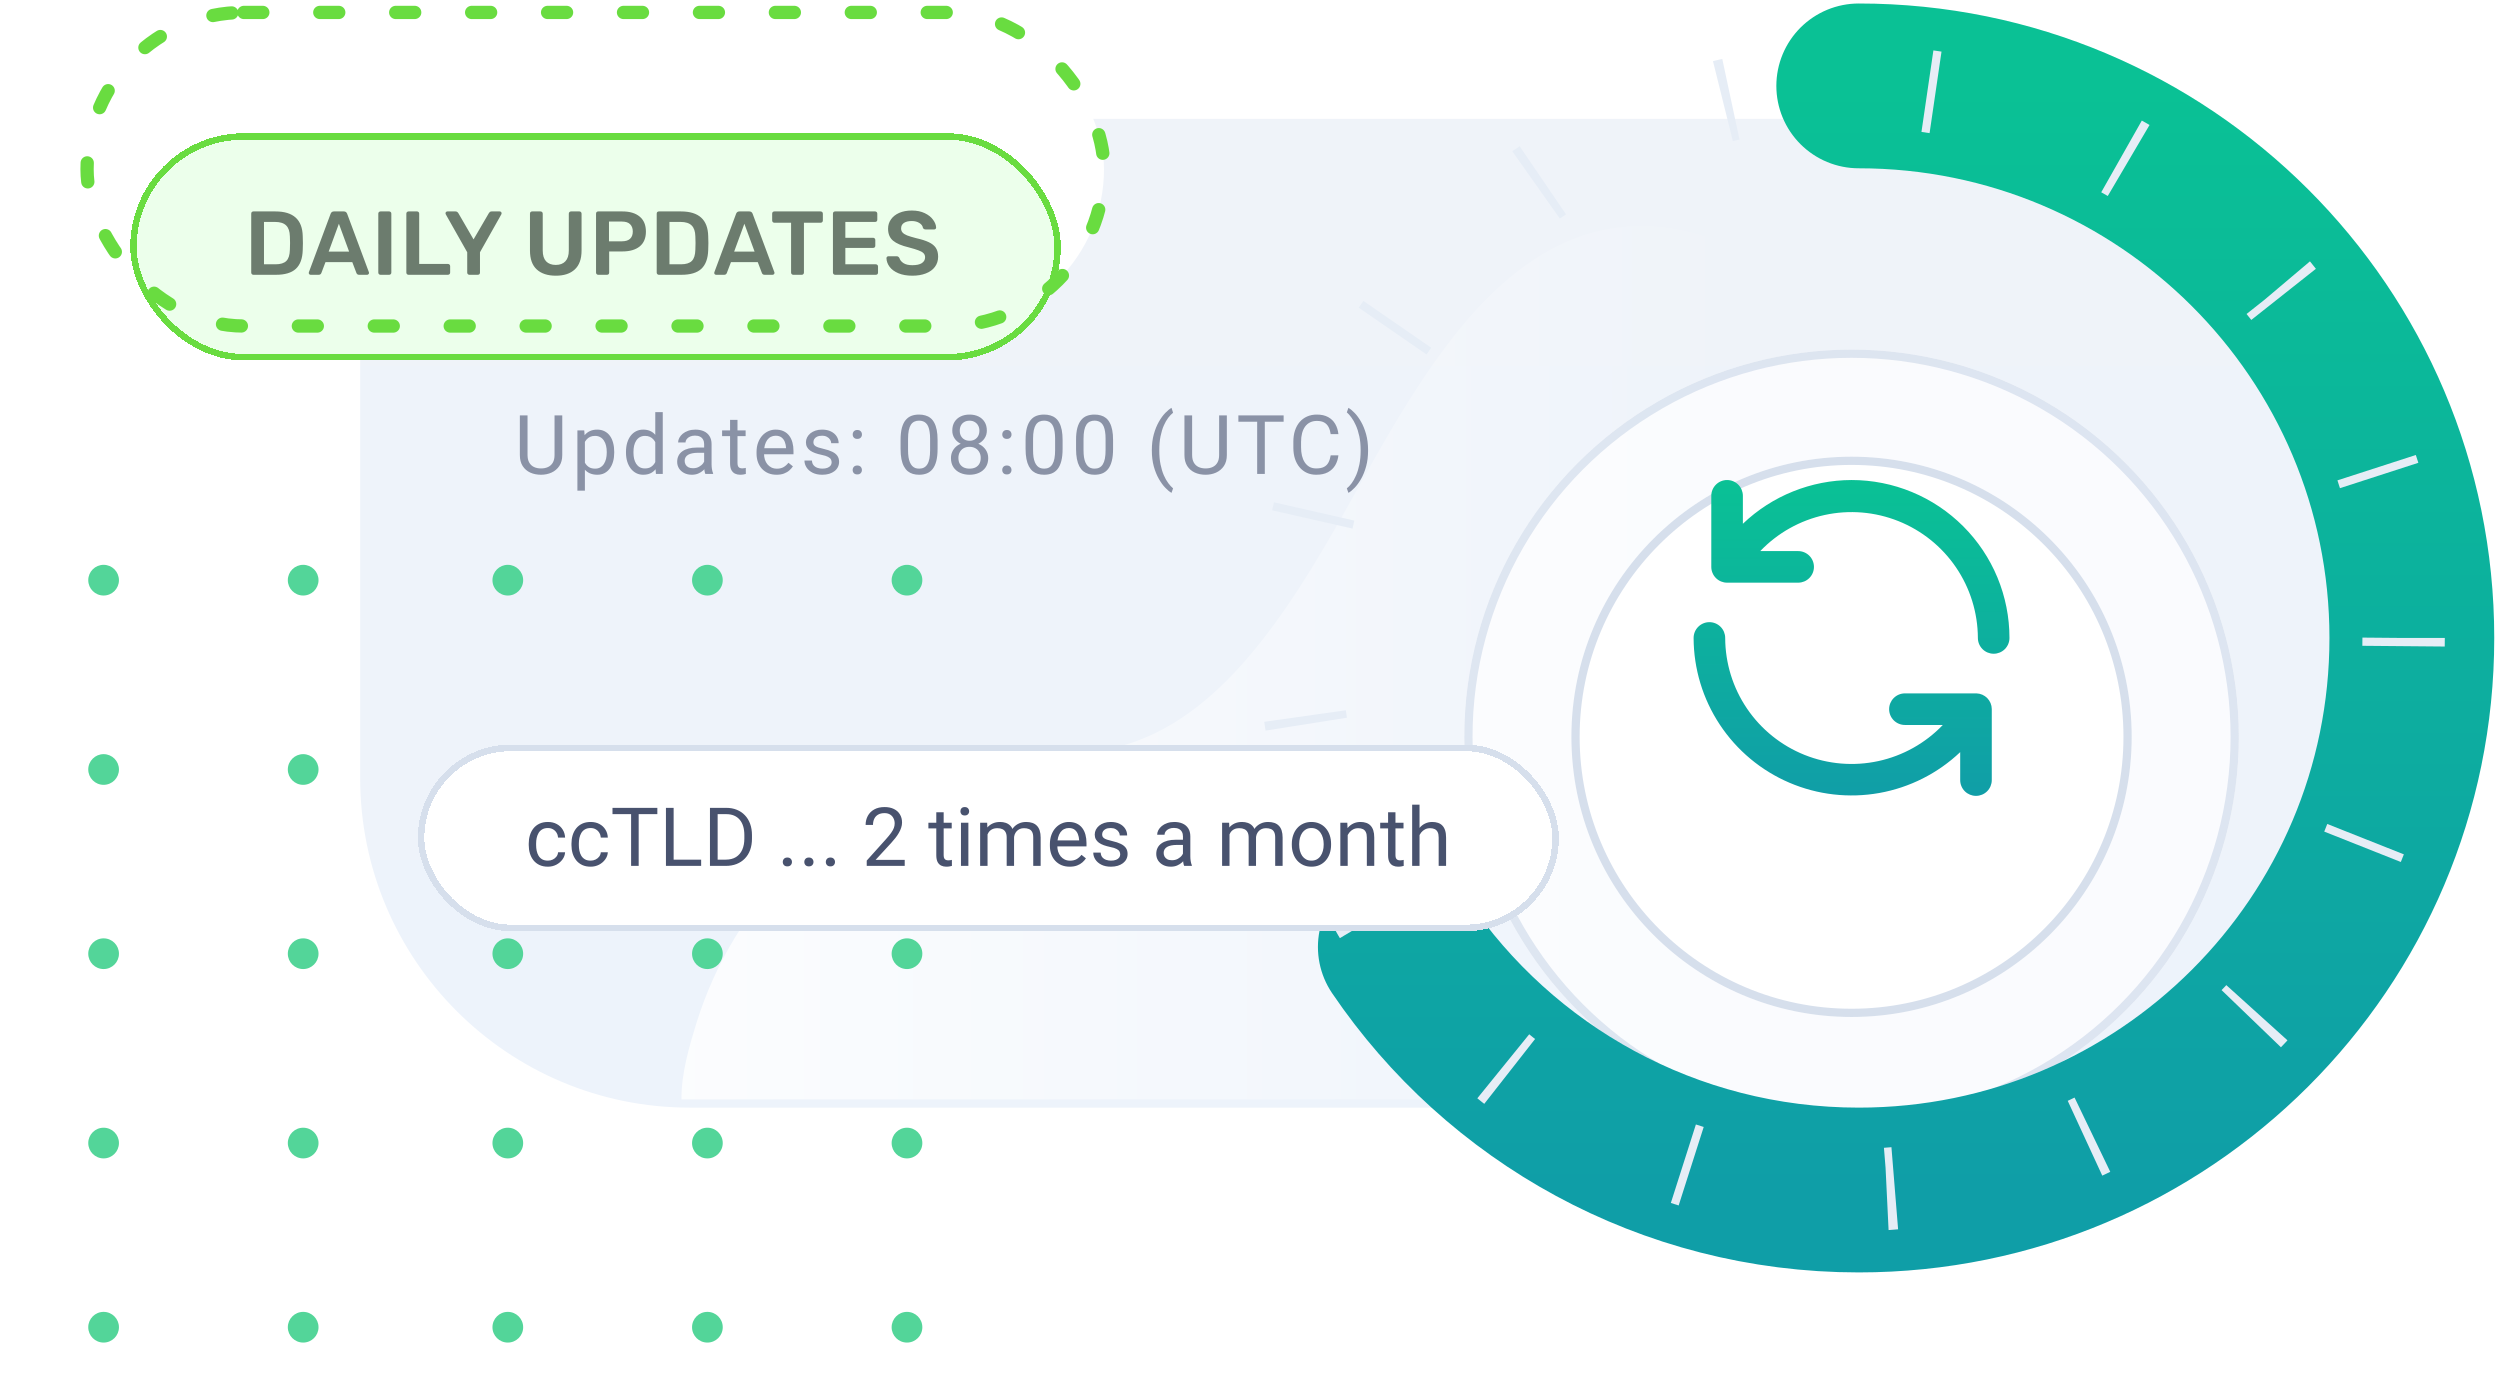 <svg width="402" height="221" viewBox="0 0 402 221" fill="none" xmlns="http://www.w3.org/2000/svg">
<path d="M57.914 50.912C57.914 33.35 72.151 19.113 89.713 19.113H299.056C342.961 19.113 378.553 54.705 378.553 98.611C378.553 142.516 342.961 178.108 299.056 178.108H110.912C81.642 178.108 57.914 154.38 57.914 125.11V50.912Z" fill="url(#paint0_linear_6102_25186)"/>
<path opacity="0.8" d="M109.589 176.781L280.505 176.781L280.505 40.605C271.401 35.835 261.2 34.794 251.928 38.854C237.024 45.385 227.008 62.941 217.835 79.416C208.662 95.891 198.285 113.241 183.191 118.997C177.405 121.212 171.308 121.512 165.31 122.32C151.65 124.193 137.869 129.035 126.919 139.704C120.379 146.08 115.031 154.705 111.981 164.533C110.837 168.228 109.516 172.715 109.589 176.781Z" fill="url(#paint1_linear_6102_25186)"/>
<path fill-rule="evenodd" clip-rule="evenodd" d="M19.128 93.293C19.128 91.929 18.022 90.824 16.661 90.824C15.298 90.824 14.191 91.929 14.191 93.293C14.191 94.656 15.298 95.761 16.661 95.761C18.022 95.761 19.128 94.656 19.128 93.293Z" fill="#53D599"/>
<path fill-rule="evenodd" clip-rule="evenodd" d="M51.218 93.293C51.218 91.929 50.112 90.824 48.751 90.824C47.388 90.824 46.281 91.929 46.281 93.293C46.281 94.656 47.388 95.761 48.751 95.761C50.112 95.761 51.218 94.656 51.218 93.293Z" fill="#53D599"/>
<path fill-rule="evenodd" clip-rule="evenodd" d="M84.124 93.293C84.124 91.929 83.019 90.824 81.658 90.824C80.292 90.824 79.188 91.929 79.188 93.293C79.188 94.656 80.292 95.761 81.658 95.761C83.019 95.761 84.124 94.656 84.124 93.293Z" fill="#53D599"/>
<path fill-rule="evenodd" clip-rule="evenodd" d="M116.218 93.293C116.218 91.929 115.113 90.824 113.75 90.824C112.386 90.824 111.281 91.929 111.281 93.293C111.281 94.656 112.386 95.761 113.75 95.761C115.113 95.761 116.218 94.656 116.218 93.293Z" fill="#53D599"/>
<path fill-rule="evenodd" clip-rule="evenodd" d="M148.312 93.293C148.312 91.929 147.207 90.824 145.844 90.824C144.481 90.824 143.375 91.929 143.375 93.293C143.375 94.656 144.481 95.761 145.844 95.761C147.207 95.761 148.312 94.656 148.312 93.293Z" fill="#53D599"/>
<path fill-rule="evenodd" clip-rule="evenodd" d="M19.128 123.734C19.128 122.371 18.022 121.266 16.661 121.266C15.298 121.266 14.191 122.371 14.191 123.734C14.191 125.098 15.298 126.202 16.661 126.202C18.022 126.202 19.128 125.098 19.128 123.734Z" fill="#53D599"/>
<path fill-rule="evenodd" clip-rule="evenodd" d="M51.218 123.734C51.218 122.371 50.112 121.266 48.751 121.266C47.388 121.266 46.281 122.371 46.281 123.734C46.281 125.098 47.388 126.202 48.751 126.202C50.112 126.202 51.218 125.098 51.218 123.734Z" fill="#53D599"/>
<path fill-rule="evenodd" clip-rule="evenodd" d="M84.124 123.734C84.124 122.371 83.019 121.266 81.658 121.266C80.292 121.266 79.188 122.371 79.188 123.734C79.188 125.098 80.292 126.202 81.658 126.202C83.019 126.202 84.124 125.098 84.124 123.734Z" fill="#53D599"/>
<path fill-rule="evenodd" clip-rule="evenodd" d="M116.218 123.734C116.218 122.371 115.113 121.266 113.75 121.266C112.386 121.266 111.281 122.371 111.281 123.734C111.281 125.098 112.386 126.202 113.75 126.202C115.113 126.202 116.218 125.098 116.218 123.734Z" fill="#53D599"/>
<path fill-rule="evenodd" clip-rule="evenodd" d="M148.312 123.734C148.312 122.371 147.207 121.266 145.844 121.266C144.481 121.266 143.375 122.371 143.375 123.734C143.375 125.098 144.481 126.202 145.844 126.202C147.207 126.202 148.312 125.098 148.312 123.734Z" fill="#53D599"/>
<path fill-rule="evenodd" clip-rule="evenodd" d="M19.128 153.355C19.128 151.992 18.022 150.887 16.661 150.887C15.298 150.887 14.191 151.992 14.191 153.355C14.191 154.719 15.298 155.824 16.661 155.824C18.022 155.824 19.128 154.719 19.128 153.355Z" fill="#53D599"/>
<path fill-rule="evenodd" clip-rule="evenodd" d="M51.218 153.355C51.218 151.992 50.112 150.887 48.751 150.887C47.388 150.887 46.281 151.992 46.281 153.355C46.281 154.719 47.388 155.824 48.751 155.824C50.112 155.824 51.218 154.719 51.218 153.355Z" fill="#53D599"/>
<path fill-rule="evenodd" clip-rule="evenodd" d="M84.124 153.355C84.124 151.992 83.019 150.887 81.658 150.887C80.292 150.887 79.188 151.992 79.188 153.355C79.188 154.719 80.292 155.824 81.658 155.824C83.019 155.824 84.124 154.719 84.124 153.355Z" fill="#53D599"/>
<path fill-rule="evenodd" clip-rule="evenodd" d="M116.218 153.355C116.218 151.992 115.113 150.887 113.75 150.887C112.386 150.887 111.281 151.992 111.281 153.355C111.281 154.719 112.386 155.824 113.75 155.824C115.113 155.824 116.218 154.719 116.218 153.355Z" fill="#53D599"/>
<path fill-rule="evenodd" clip-rule="evenodd" d="M148.312 153.355C148.312 151.992 147.207 150.887 145.844 150.887C144.481 150.887 143.375 151.992 143.375 153.355C143.375 154.719 144.481 155.824 145.844 155.824C147.207 155.824 148.312 154.719 148.312 153.355Z" fill="#53D599"/>
<path fill-rule="evenodd" clip-rule="evenodd" d="M19.128 183.805C19.128 182.439 18.022 181.336 16.661 181.336C15.298 181.336 14.191 182.439 14.191 183.805C14.191 185.169 15.298 186.273 16.661 186.273C18.022 186.273 19.128 185.169 19.128 183.805Z" fill="#53D599"/>
<path fill-rule="evenodd" clip-rule="evenodd" d="M51.218 183.805C51.218 182.439 50.112 181.336 48.751 181.336C47.388 181.336 46.281 182.439 46.281 183.805C46.281 185.169 47.388 186.273 48.751 186.273C50.112 186.273 51.218 185.169 51.218 183.805Z" fill="#53D599"/>
<path fill-rule="evenodd" clip-rule="evenodd" d="M84.124 183.805C84.124 182.439 83.019 181.336 81.658 181.336C80.292 181.336 79.188 182.439 79.188 183.805C79.188 185.169 80.292 186.273 81.658 186.273C83.019 186.273 84.124 185.169 84.124 183.805Z" fill="#53D599"/>
<path fill-rule="evenodd" clip-rule="evenodd" d="M116.218 183.805C116.218 182.439 115.113 181.336 113.75 181.336C112.386 181.336 111.281 182.439 111.281 183.805C111.281 185.169 112.386 186.273 113.75 186.273C115.113 186.273 116.218 185.169 116.218 183.805Z" fill="#53D599"/>
<path fill-rule="evenodd" clip-rule="evenodd" d="M148.312 183.805C148.312 182.439 147.207 181.336 145.844 181.336C144.481 181.336 143.375 182.439 143.375 183.805C143.375 185.169 144.481 186.273 145.844 186.273C147.207 186.273 148.312 185.169 148.312 183.805Z" fill="#53D599"/>
<path fill-rule="evenodd" clip-rule="evenodd" d="M19.128 213.418C19.128 212.054 18.022 210.949 16.661 210.949C15.298 210.949 14.191 212.054 14.191 213.418C14.191 214.781 15.298 215.886 16.661 215.886C18.022 215.886 19.128 214.781 19.128 213.418Z" fill="#53D599"/>
<path fill-rule="evenodd" clip-rule="evenodd" d="M51.218 213.418C51.218 212.054 50.112 210.949 48.751 210.949C47.388 210.949 46.281 212.054 46.281 213.418C46.281 214.781 47.388 215.886 48.751 215.886C50.112 215.886 51.218 214.781 51.218 213.418Z" fill="#53D599"/>
<path fill-rule="evenodd" clip-rule="evenodd" d="M84.124 213.418C84.124 212.054 83.019 210.949 81.658 210.949C80.292 210.949 79.188 212.054 79.188 213.418C79.188 214.781 80.292 215.886 81.658 215.886C83.019 215.886 84.124 214.781 84.124 213.418Z" fill="#53D599"/>
<path fill-rule="evenodd" clip-rule="evenodd" d="M116.218 213.418C116.218 212.054 115.113 210.949 113.75 210.949C112.386 210.949 111.281 212.054 111.281 213.418C111.281 214.781 112.386 215.886 113.75 215.886C115.113 215.886 116.218 214.781 116.218 213.418Z" fill="#53D599"/>
<path fill-rule="evenodd" clip-rule="evenodd" d="M148.312 213.418C148.312 212.054 147.207 210.949 145.844 210.949C144.481 210.949 143.375 212.054 143.375 213.418C143.375 214.781 144.481 215.886 145.844 215.886C147.207 215.886 148.312 214.781 148.312 213.418Z" fill="#53D599"/>
<g opacity="0.7" filter="url(#filter0_d_6102_25186)">
<circle r="62.273" transform="matrix(-1 0 0 1 297.731 102.585)" fill="white"/>
<circle r="61.61" transform="matrix(-1 0 0 1 297.731 102.585)" stroke="#D6DFEC" stroke-width="1.325"/>
</g>
<g filter="url(#filter1_d_6102_25186)">
<circle r="45.048" transform="matrix(-1 0 0 1 297.729 102.584)" fill="white"/>
<circle r="44.386" transform="matrix(-1 0 0 1 297.729 102.584)" stroke="#D6DFEC" stroke-width="1.325"/>
</g>
<path d="M317.814 111.496H306.31C305.637 111.496 304.991 111.764 304.515 112.24C304.039 112.716 303.771 113.362 303.771 114.036C303.771 114.709 304.039 115.355 304.515 115.831C304.991 116.307 305.637 116.575 306.31 116.575H312.405C309.604 119.502 305.992 121.525 302.032 122.384C298.072 123.242 293.946 122.897 290.184 121.393C286.422 119.889 283.196 117.294 280.92 113.942C278.643 110.59 277.422 106.634 277.411 102.582C277.411 101.909 277.143 101.263 276.667 100.787C276.191 100.31 275.545 100.043 274.872 100.043C274.198 100.043 273.552 100.31 273.076 100.787C272.6 101.263 272.332 101.909 272.332 102.582C272.345 107.542 273.811 112.388 276.547 116.524C279.283 120.66 283.17 123.905 287.728 125.857C292.287 127.81 297.317 128.385 302.199 127.512C307.081 126.638 311.6 124.355 315.199 120.943V125.438C315.199 126.111 315.466 126.757 315.942 127.234C316.419 127.71 317.065 127.977 317.738 127.977C318.412 127.977 319.058 127.71 319.534 127.234C320.01 126.757 320.278 126.111 320.278 125.438V114.01C320.271 113.354 320.011 112.726 319.552 112.257C319.093 111.788 318.47 111.516 317.814 111.496ZM297.727 77.188C291.217 77.206 284.962 79.724 280.255 84.222V79.727C280.255 79.053 279.988 78.407 279.511 77.931C279.035 77.455 278.389 77.188 277.716 77.188C277.042 77.188 276.396 77.455 275.92 77.931C275.444 78.407 275.176 79.053 275.176 79.727V91.155C275.176 91.828 275.444 92.474 275.92 92.95C276.396 93.427 277.042 93.694 277.716 93.694H289.143C289.817 93.694 290.463 93.427 290.939 92.95C291.415 92.474 291.683 91.828 291.683 91.155C291.683 90.481 291.415 89.835 290.939 89.359C290.463 88.883 289.817 88.615 289.143 88.615H283.049C285.848 85.689 289.459 83.667 293.416 82.808C297.373 81.948 301.497 82.291 305.258 83.792C309.019 85.293 312.246 87.884 314.524 91.232C316.802 94.581 318.027 98.533 318.043 102.582C318.043 103.256 318.31 103.902 318.787 104.378C319.263 104.854 319.909 105.122 320.582 105.122C321.256 105.122 321.902 104.854 322.378 104.378C322.854 103.902 323.122 103.256 323.122 102.582C323.122 99.248 322.465 95.945 321.189 92.864C319.913 89.783 318.042 86.984 315.684 84.626C313.326 82.267 310.526 80.397 307.445 79.121C304.364 77.844 301.062 77.188 297.727 77.188Z" fill="url(#paint2_linear_6102_25186)"/>
<path d="M298.886 13.812C348.006 13.812 387.825 53.557 387.825 102.584C387.825 151.612 348.006 191.356 298.886 191.356C268.209 191.356 241.159 175.854 225.172 152.27" stroke="url(#paint3_linear_6102_25186)" stroke-width="26.499" stroke-linecap="round"/>
<circle cx="297.729" cy="102.584" r="88.772" stroke="#E6EDF6" stroke-width="13.249" stroke-dasharray="1.32 31.8"/>
<path opacity="0.6" d="M89.17 66.791H90.412V73.164C90.412 73.871 90.255 74.46 89.94 74.93C89.625 75.4 89.207 75.754 88.685 75.991C88.167 76.224 87.604 76.34 86.996 76.34C86.358 76.34 85.78 76.224 85.262 75.991C84.749 75.754 84.341 75.4 84.04 74.93C83.742 74.46 83.593 73.871 83.593 73.164V66.791H84.829V73.164C84.829 73.656 84.919 74.061 85.101 74.38C85.282 74.699 85.534 74.936 85.858 75.092C86.185 75.247 86.565 75.325 86.996 75.325C87.432 75.325 87.811 75.247 88.135 75.092C88.463 74.936 88.717 74.699 88.898 74.38C89.079 74.061 89.17 73.656 89.17 73.164V66.791ZM94.05 70.557V78.902H92.847V69.211H93.947L94.05 70.557ZM98.767 72.653V72.789C98.767 73.297 98.706 73.77 98.586 74.205C98.465 74.637 98.288 75.012 98.055 75.331C97.827 75.65 97.544 75.898 97.208 76.075C96.871 76.252 96.485 76.34 96.05 76.34C95.605 76.34 95.213 76.267 94.872 76.12C94.531 75.974 94.243 75.76 94.005 75.48C93.768 75.2 93.578 74.863 93.436 74.471C93.298 74.078 93.203 73.636 93.151 73.144V72.42C93.203 71.902 93.3 71.439 93.442 71.029C93.585 70.619 93.772 70.27 94.005 69.981C94.243 69.688 94.529 69.465 94.866 69.314C95.202 69.159 95.59 69.082 96.03 69.082C96.47 69.082 96.86 69.168 97.201 69.34C97.542 69.508 97.829 69.75 98.062 70.065C98.294 70.38 98.469 70.757 98.586 71.197C98.706 71.633 98.767 72.118 98.767 72.653ZM97.564 72.789V72.653C97.564 72.303 97.527 71.976 97.454 71.669C97.38 71.359 97.266 71.087 97.111 70.854C96.96 70.617 96.766 70.431 96.528 70.298C96.291 70.16 96.009 70.091 95.681 70.091C95.379 70.091 95.116 70.142 94.892 70.246C94.672 70.35 94.484 70.49 94.329 70.667C94.173 70.839 94.046 71.037 93.947 71.262C93.852 71.482 93.781 71.71 93.734 71.948V73.623C93.82 73.925 93.941 74.21 94.096 74.477C94.251 74.74 94.458 74.954 94.717 75.118C94.976 75.277 95.301 75.357 95.694 75.357C96.017 75.357 96.295 75.29 96.528 75.156C96.766 75.018 96.96 74.831 97.111 74.594C97.266 74.356 97.38 74.085 97.454 73.778C97.527 73.468 97.564 73.138 97.564 72.789ZM105.368 74.852V66.274H106.572V76.211H105.472L105.368 74.852ZM100.658 72.789V72.653C100.658 72.118 100.723 71.633 100.853 71.197C100.986 70.757 101.174 70.38 101.415 70.065C101.661 69.75 101.952 69.508 102.289 69.34C102.63 69.168 103.009 69.082 103.427 69.082C103.867 69.082 104.251 69.159 104.579 69.314C104.911 69.465 105.191 69.688 105.42 69.981C105.653 70.27 105.836 70.619 105.97 71.029C106.104 71.439 106.196 71.902 106.248 72.42V73.015C106.201 73.528 106.108 73.99 105.97 74.4C105.836 74.809 105.653 75.159 105.42 75.448C105.191 75.737 104.911 75.959 104.579 76.114C104.247 76.265 103.859 76.34 103.414 76.34C103.005 76.34 102.63 76.252 102.289 76.075C101.952 75.898 101.661 75.65 101.415 75.331C101.174 75.012 100.986 74.637 100.853 74.205C100.723 73.77 100.658 73.297 100.658 72.789ZM101.862 72.653V72.789C101.862 73.138 101.896 73.466 101.965 73.772C102.039 74.078 102.151 74.348 102.302 74.581C102.453 74.814 102.645 74.997 102.878 75.13C103.11 75.26 103.389 75.325 103.712 75.325C104.109 75.325 104.435 75.24 104.689 75.072C104.948 74.904 105.155 74.682 105.31 74.406C105.465 74.13 105.586 73.83 105.672 73.507V71.948C105.621 71.71 105.545 71.482 105.446 71.262C105.351 71.037 105.226 70.839 105.071 70.667C104.92 70.49 104.732 70.35 104.508 70.246C104.288 70.142 104.027 70.091 103.725 70.091C103.397 70.091 103.115 70.16 102.878 70.298C102.645 70.431 102.453 70.617 102.302 70.854C102.151 71.087 102.039 71.359 101.965 71.669C101.896 71.976 101.862 72.303 101.862 72.653ZM113.225 75.014V71.411C113.225 71.135 113.169 70.895 113.057 70.692C112.949 70.485 112.785 70.326 112.565 70.214C112.345 70.102 112.073 70.046 111.75 70.046C111.448 70.046 111.183 70.097 110.954 70.201C110.73 70.304 110.553 70.44 110.424 70.608C110.298 70.777 110.236 70.958 110.236 71.152H109.039C109.039 70.902 109.104 70.654 109.233 70.408C109.363 70.162 109.548 69.94 109.79 69.741C110.035 69.539 110.329 69.379 110.669 69.263C111.014 69.142 111.398 69.082 111.821 69.082C112.33 69.082 112.778 69.168 113.167 69.34C113.559 69.513 113.865 69.774 114.085 70.123C114.31 70.468 114.422 70.902 114.422 71.424V74.684C114.422 74.917 114.441 75.165 114.48 75.428C114.523 75.691 114.586 75.918 114.668 76.107V76.211H113.419C113.359 76.073 113.311 75.89 113.277 75.661C113.242 75.428 113.225 75.213 113.225 75.014ZM113.432 71.967L113.445 72.808H112.235C111.894 72.808 111.59 72.836 111.323 72.892C111.055 72.944 110.831 73.024 110.65 73.132C110.469 73.239 110.331 73.375 110.236 73.539C110.141 73.699 110.094 73.886 110.094 74.102C110.094 74.322 110.143 74.522 110.242 74.704C110.342 74.885 110.49 75.029 110.689 75.137C110.891 75.24 111.139 75.292 111.433 75.292C111.799 75.292 112.123 75.215 112.403 75.059C112.684 74.904 112.906 74.714 113.07 74.49C113.238 74.266 113.328 74.048 113.341 73.837L113.852 74.412C113.822 74.594 113.74 74.794 113.607 75.014C113.473 75.234 113.294 75.445 113.07 75.648C112.85 75.847 112.587 76.013 112.28 76.146C111.978 76.276 111.638 76.34 111.258 76.34C110.784 76.34 110.367 76.248 110.009 76.062C109.656 75.877 109.38 75.629 109.181 75.318C108.987 75.003 108.89 74.652 108.89 74.264C108.89 73.888 108.964 73.558 109.11 73.274C109.257 72.985 109.468 72.745 109.744 72.556C110.02 72.362 110.352 72.215 110.741 72.116C111.129 72.016 111.562 71.967 112.041 71.967H113.432ZM119.897 69.211V70.13H116.113V69.211H119.897ZM117.394 67.51H118.591V74.477C118.591 74.714 118.627 74.893 118.701 75.014C118.774 75.135 118.869 75.215 118.985 75.254C119.102 75.292 119.227 75.312 119.36 75.312C119.46 75.312 119.563 75.303 119.671 75.286C119.783 75.264 119.867 75.247 119.923 75.234L119.93 76.211C119.835 76.241 119.71 76.269 119.555 76.295C119.404 76.325 119.22 76.34 119.005 76.34C118.711 76.34 118.442 76.282 118.196 76.166C117.95 76.049 117.754 75.855 117.607 75.583C117.465 75.307 117.394 74.936 117.394 74.471V67.51ZM124.869 76.34C124.381 76.34 123.939 76.258 123.542 76.094C123.15 75.926 122.811 75.691 122.527 75.389C122.246 75.087 122.031 74.729 121.88 74.315C121.729 73.901 121.653 73.448 121.653 72.957V72.685C121.653 72.116 121.737 71.609 121.906 71.165C122.074 70.716 122.302 70.337 122.591 70.026C122.88 69.716 123.208 69.481 123.575 69.321C123.941 69.161 124.321 69.082 124.713 69.082C125.214 69.082 125.645 69.168 126.007 69.34C126.374 69.513 126.674 69.754 126.907 70.065C127.139 70.371 127.312 70.733 127.424 71.152C127.536 71.566 127.592 72.019 127.592 72.51V73.047H122.365V72.07H126.395V71.98C126.378 71.669 126.313 71.367 126.201 71.074C126.094 70.781 125.921 70.539 125.684 70.35C125.447 70.16 125.123 70.065 124.713 70.065C124.442 70.065 124.191 70.123 123.963 70.24C123.734 70.352 123.538 70.52 123.374 70.744C123.21 70.969 123.083 71.242 122.992 71.566C122.902 71.889 122.857 72.262 122.857 72.685V72.957C122.857 73.289 122.902 73.602 122.992 73.895C123.087 74.184 123.223 74.438 123.4 74.658C123.581 74.878 123.799 75.051 124.053 75.176C124.312 75.301 124.606 75.363 124.933 75.363C125.356 75.363 125.714 75.277 126.007 75.105C126.301 74.932 126.557 74.701 126.777 74.412L127.502 74.988C127.351 75.217 127.159 75.435 126.926 75.642C126.693 75.849 126.406 76.017 126.065 76.146C125.729 76.276 125.33 76.34 124.869 76.34ZM133.728 74.354C133.728 74.182 133.689 74.022 133.612 73.875C133.538 73.725 133.385 73.589 133.152 73.468C132.924 73.343 132.579 73.235 132.117 73.144C131.729 73.062 131.377 72.965 131.063 72.853C130.752 72.741 130.487 72.605 130.267 72.446C130.051 72.286 129.885 72.099 129.769 71.883C129.652 71.667 129.594 71.415 129.594 71.126C129.594 70.85 129.654 70.589 129.775 70.343C129.9 70.097 130.075 69.879 130.299 69.69C130.528 69.5 130.802 69.351 131.121 69.243C131.44 69.135 131.796 69.082 132.188 69.082C132.749 69.082 133.228 69.181 133.624 69.379C134.021 69.578 134.325 69.843 134.537 70.175C134.748 70.503 134.854 70.867 134.854 71.268H133.657C133.657 71.074 133.599 70.886 133.482 70.705C133.37 70.52 133.204 70.367 132.984 70.246C132.768 70.125 132.503 70.065 132.188 70.065C131.856 70.065 131.587 70.117 131.38 70.22C131.177 70.319 131.028 70.447 130.933 70.602C130.843 70.757 130.797 70.921 130.797 71.094C130.797 71.223 130.819 71.339 130.862 71.443C130.909 71.542 130.991 71.635 131.108 71.721C131.224 71.803 131.388 71.881 131.599 71.954C131.811 72.027 132.08 72.101 132.408 72.174C132.982 72.303 133.454 72.459 133.825 72.64C134.196 72.821 134.472 73.043 134.653 73.306C134.834 73.569 134.925 73.888 134.925 74.264C134.925 74.57 134.86 74.85 134.731 75.105C134.606 75.359 134.422 75.579 134.181 75.764C133.944 75.946 133.659 76.088 133.327 76.192C132.999 76.291 132.63 76.34 132.221 76.34C131.604 76.34 131.082 76.23 130.655 76.01C130.228 75.79 129.904 75.506 129.685 75.156C129.465 74.807 129.355 74.438 129.355 74.05H130.558C130.575 74.378 130.67 74.639 130.843 74.833C131.015 75.023 131.226 75.159 131.477 75.24C131.727 75.318 131.975 75.357 132.221 75.357C132.548 75.357 132.822 75.314 133.042 75.228C133.266 75.141 133.437 75.023 133.553 74.872C133.67 74.721 133.728 74.548 133.728 74.354ZM137.108 75.577C137.108 75.374 137.17 75.204 137.295 75.066C137.425 74.924 137.61 74.852 137.852 74.852C138.093 74.852 138.276 74.924 138.402 75.066C138.531 75.204 138.596 75.374 138.596 75.577C138.596 75.775 138.531 75.944 138.402 76.082C138.276 76.22 138.093 76.289 137.852 76.289C137.61 76.289 137.425 76.22 137.295 76.082C137.17 75.944 137.108 75.775 137.108 75.577ZM137.114 69.864C137.114 69.662 137.177 69.491 137.302 69.353C137.431 69.211 137.617 69.14 137.858 69.14C138.1 69.14 138.283 69.211 138.408 69.353C138.537 69.491 138.602 69.662 138.602 69.864C138.602 70.063 138.537 70.231 138.408 70.369C138.283 70.507 138.1 70.576 137.858 70.576C137.617 70.576 137.431 70.507 137.302 70.369C137.177 70.231 137.114 70.063 137.114 69.864ZM150.763 70.751V72.187C150.763 72.959 150.694 73.61 150.556 74.141C150.418 74.671 150.22 75.098 149.961 75.422C149.702 75.745 149.39 75.98 149.023 76.127C148.661 76.269 148.251 76.34 147.794 76.34C147.432 76.34 147.097 76.295 146.791 76.204C146.485 76.114 146.209 75.969 145.963 75.771C145.722 75.568 145.515 75.305 145.342 74.982C145.169 74.658 145.038 74.266 144.947 73.804C144.857 73.343 144.812 72.804 144.812 72.187V70.751C144.812 69.979 144.881 69.332 145.019 68.81C145.161 68.288 145.361 67.87 145.62 67.555C145.879 67.236 146.19 67.007 146.552 66.869C146.918 66.731 147.328 66.662 147.781 66.662C148.148 66.662 148.484 66.707 148.79 66.798C149.101 66.884 149.377 67.024 149.618 67.218C149.86 67.408 150.065 67.663 150.233 67.982C150.405 68.297 150.537 68.683 150.628 69.14C150.718 69.597 150.763 70.134 150.763 70.751ZM149.56 72.381V70.55C149.56 70.127 149.534 69.757 149.482 69.437C149.435 69.114 149.364 68.838 149.269 68.609C149.174 68.381 149.053 68.195 148.907 68.053C148.764 67.911 148.598 67.807 148.409 67.742C148.223 67.673 148.014 67.639 147.781 67.639C147.496 67.639 147.244 67.693 147.024 67.801C146.804 67.904 146.619 68.07 146.468 68.299C146.321 68.527 146.209 68.827 146.131 69.198C146.054 69.569 146.015 70.02 146.015 70.55V72.381C146.015 72.804 146.039 73.177 146.086 73.5C146.138 73.824 146.213 74.104 146.312 74.341C146.412 74.574 146.532 74.766 146.675 74.917C146.817 75.068 146.981 75.18 147.166 75.254C147.356 75.323 147.565 75.357 147.794 75.357C148.087 75.357 148.344 75.301 148.564 75.189C148.784 75.077 148.967 74.902 149.114 74.665C149.265 74.423 149.377 74.115 149.45 73.74C149.523 73.36 149.56 72.907 149.56 72.381ZM158.905 73.662C158.905 74.236 158.771 74.723 158.504 75.124C158.24 75.521 157.882 75.823 157.43 76.03C156.981 76.237 156.474 76.34 155.909 76.34C155.344 76.34 154.835 76.237 154.382 76.03C153.93 75.823 153.572 75.521 153.309 75.124C153.045 74.723 152.914 74.236 152.914 73.662C152.914 73.287 152.985 72.944 153.127 72.633C153.274 72.319 153.479 72.045 153.742 71.812C154.009 71.579 154.324 71.4 154.687 71.275C155.053 71.145 155.456 71.081 155.896 71.081C156.474 71.081 156.99 71.193 157.443 71.417C157.895 71.637 158.251 71.941 158.51 72.329C158.773 72.717 158.905 73.162 158.905 73.662ZM157.701 73.636C157.701 73.287 157.626 72.978 157.475 72.711C157.324 72.439 157.113 72.228 156.841 72.077C156.569 71.926 156.254 71.85 155.896 71.85C155.53 71.85 155.213 71.926 154.945 72.077C154.682 72.228 154.477 72.439 154.331 72.711C154.184 72.978 154.111 73.287 154.111 73.636C154.111 73.998 154.182 74.309 154.324 74.568C154.471 74.822 154.678 75.018 154.945 75.156C155.217 75.29 155.538 75.357 155.909 75.357C156.28 75.357 156.599 75.29 156.867 75.156C157.134 75.018 157.339 74.822 157.481 74.568C157.628 74.309 157.701 73.998 157.701 73.636ZM158.685 69.243C158.685 69.701 158.564 70.112 158.322 70.479C158.081 70.846 157.751 71.135 157.333 71.346C156.914 71.557 156.44 71.663 155.909 71.663C155.37 71.663 154.889 71.557 154.467 71.346C154.048 71.135 153.72 70.846 153.483 70.479C153.246 70.112 153.127 69.701 153.127 69.243C153.127 68.695 153.246 68.23 153.483 67.846C153.725 67.462 154.055 67.169 154.473 66.966C154.891 66.763 155.368 66.662 155.903 66.662C156.442 66.662 156.921 66.763 157.339 66.966C157.757 67.169 158.085 67.462 158.322 67.846C158.564 68.23 158.685 68.695 158.685 69.243ZM157.488 69.263C157.488 68.948 157.421 68.67 157.287 68.428C157.154 68.187 156.968 67.997 156.731 67.859C156.494 67.716 156.218 67.645 155.903 67.645C155.588 67.645 155.312 67.712 155.075 67.846C154.842 67.975 154.659 68.161 154.525 68.402C154.395 68.644 154.331 68.931 154.331 69.263C154.331 69.586 154.395 69.869 154.525 70.11C154.659 70.352 154.844 70.539 155.081 70.673C155.318 70.807 155.594 70.874 155.909 70.874C156.224 70.874 156.498 70.807 156.731 70.673C156.968 70.539 157.154 70.352 157.287 70.11C157.421 69.869 157.488 69.586 157.488 69.263ZM161.159 75.577C161.159 75.374 161.221 75.204 161.346 75.066C161.476 74.924 161.661 74.852 161.903 74.852C162.144 74.852 162.327 74.924 162.453 75.066C162.582 75.204 162.647 75.374 162.647 75.577C162.647 75.775 162.582 75.944 162.453 76.082C162.327 76.22 162.144 76.289 161.903 76.289C161.661 76.289 161.476 76.22 161.346 76.082C161.221 75.944 161.159 75.775 161.159 75.577ZM161.165 69.864C161.165 69.662 161.228 69.491 161.353 69.353C161.482 69.211 161.668 69.14 161.909 69.14C162.151 69.14 162.334 69.211 162.459 69.353C162.588 69.491 162.653 69.662 162.653 69.864C162.653 70.063 162.588 70.231 162.459 70.369C162.334 70.507 162.151 70.576 161.909 70.576C161.668 70.576 161.482 70.507 161.353 70.369C161.228 70.231 161.165 70.063 161.165 69.864ZM170.865 70.751V72.187C170.865 72.959 170.796 73.61 170.658 74.141C170.52 74.671 170.322 75.098 170.063 75.422C169.804 75.745 169.492 75.98 169.125 76.127C168.763 76.269 168.353 76.34 167.896 76.34C167.534 76.34 167.199 76.295 166.893 76.204C166.587 76.114 166.311 75.969 166.065 75.771C165.824 75.568 165.617 75.305 165.444 74.982C165.272 74.658 165.14 74.266 165.049 73.804C164.959 73.343 164.914 72.804 164.914 72.187V70.751C164.914 69.979 164.983 69.332 165.121 68.81C165.263 68.288 165.463 67.87 165.722 67.555C165.981 67.236 166.292 67.007 166.654 66.869C167.02 66.731 167.43 66.662 167.883 66.662C168.25 66.662 168.586 66.707 168.892 66.798C169.203 66.884 169.479 67.024 169.72 67.218C169.962 67.408 170.167 67.663 170.335 67.982C170.507 68.297 170.639 68.683 170.73 69.14C170.82 69.597 170.865 70.134 170.865 70.751ZM169.662 72.381V70.55C169.662 70.127 169.636 69.757 169.585 69.437C169.537 69.114 169.466 68.838 169.371 68.609C169.276 68.381 169.155 68.195 169.009 68.053C168.866 67.911 168.7 67.807 168.511 67.742C168.325 67.673 168.116 67.639 167.883 67.639C167.598 67.639 167.346 67.693 167.126 67.801C166.906 67.904 166.721 68.07 166.57 68.299C166.423 68.527 166.311 68.827 166.233 69.198C166.156 69.569 166.117 70.02 166.117 70.55V72.381C166.117 72.804 166.141 73.177 166.188 73.5C166.24 73.824 166.315 74.104 166.414 74.341C166.514 74.574 166.634 74.766 166.777 74.917C166.919 75.068 167.083 75.18 167.268 75.254C167.458 75.323 167.667 75.357 167.896 75.357C168.189 75.357 168.446 75.301 168.666 75.189C168.886 75.077 169.069 74.902 169.216 74.665C169.367 74.423 169.479 74.115 169.552 73.74C169.625 73.36 169.662 72.907 169.662 72.381ZM178.981 70.751V72.187C178.981 72.959 178.912 73.61 178.774 74.141C178.636 74.671 178.437 75.098 178.179 75.422C177.92 75.745 177.607 75.98 177.241 76.127C176.878 76.269 176.468 76.34 176.011 76.34C175.649 76.34 175.315 76.295 175.009 76.204C174.702 76.114 174.426 75.969 174.18 75.771C173.939 75.568 173.732 75.305 173.559 74.982C173.387 74.658 173.255 74.266 173.165 73.804C173.074 73.343 173.029 72.804 173.029 72.187V70.751C173.029 69.979 173.098 69.332 173.236 68.81C173.378 68.288 173.579 67.87 173.838 67.555C174.096 67.236 174.407 67.007 174.769 66.869C175.136 66.731 175.546 66.662 175.998 66.662C176.365 66.662 176.701 66.707 177.008 66.798C177.318 66.884 177.594 67.024 177.836 67.218C178.077 67.408 178.282 67.663 178.45 67.982C178.623 68.297 178.754 68.683 178.845 69.14C178.936 69.597 178.981 70.134 178.981 70.751ZM177.777 72.381V70.55C177.777 70.127 177.752 69.757 177.7 69.437C177.652 69.114 177.581 68.838 177.486 68.609C177.391 68.381 177.271 68.195 177.124 68.053C176.982 67.911 176.816 67.807 176.626 67.742C176.44 67.673 176.231 67.639 175.998 67.639C175.714 67.639 175.461 67.693 175.241 67.801C175.021 67.904 174.836 68.07 174.685 68.299C174.538 68.527 174.426 68.827 174.349 69.198C174.271 69.569 174.232 70.02 174.232 70.55V72.381C174.232 72.804 174.256 73.177 174.303 73.5C174.355 73.824 174.431 74.104 174.53 74.341C174.629 74.574 174.75 74.766 174.892 74.917C175.034 75.068 175.198 75.18 175.384 75.254C175.574 75.323 175.783 75.357 176.011 75.357C176.305 75.357 176.561 75.301 176.781 75.189C177.001 75.077 177.184 74.902 177.331 74.665C177.482 74.423 177.594 74.115 177.667 73.74C177.741 73.36 177.777 72.907 177.777 72.381ZM185.216 72.446V72.381C185.216 71.441 185.322 70.591 185.533 69.832C185.744 69.069 186.014 68.4 186.342 67.826C186.67 67.253 187.015 66.778 187.377 66.403C187.739 66.024 188.073 65.75 188.38 65.582L188.632 66.371C188.378 66.565 188.119 66.832 187.856 67.173C187.597 67.514 187.358 67.932 187.138 68.428C186.922 68.924 186.747 69.5 186.614 70.156C186.48 70.811 186.413 71.549 186.413 72.368V72.459C186.413 73.278 186.48 74.018 186.614 74.678C186.747 75.333 186.922 75.911 187.138 76.412C187.358 76.912 187.597 77.337 187.856 77.686C188.119 78.04 188.378 78.32 188.632 78.527L188.38 79.252C188.073 79.083 187.739 78.809 187.377 78.43C187.015 78.055 186.67 77.58 186.342 77.007C186.014 76.437 185.744 75.771 185.533 75.008C185.322 74.244 185.216 73.39 185.216 72.446ZM196.036 66.791H197.278V73.164C197.278 73.871 197.12 74.46 196.806 74.93C196.491 75.4 196.072 75.754 195.55 75.991C195.033 76.224 194.47 76.34 193.862 76.34C193.224 76.34 192.646 76.224 192.128 75.991C191.615 75.754 191.207 75.4 190.905 74.93C190.608 74.46 190.459 73.871 190.459 73.164V66.791H191.695V73.164C191.695 73.656 191.785 74.061 191.966 74.38C192.148 74.699 192.4 74.936 192.723 75.092C193.051 75.247 193.431 75.325 193.862 75.325C194.298 75.325 194.677 75.247 195.001 75.092C195.328 74.936 195.583 74.699 195.764 74.38C195.945 74.061 196.036 73.656 196.036 73.164V66.791ZM203.381 66.791V76.211H202.152V66.791H203.381ZM206.409 66.791V67.814H199.131V66.791H206.409ZM213.974 73.216H215.216C215.152 73.811 214.981 74.343 214.705 74.814C214.429 75.284 214.039 75.657 213.534 75.933C213.03 76.204 212.4 76.34 211.645 76.34C211.093 76.34 210.591 76.237 210.138 76.03C209.689 75.823 209.303 75.529 208.98 75.15C208.656 74.766 208.406 74.307 208.229 73.772C208.057 73.233 207.971 72.633 207.971 71.973V71.035C207.971 70.375 208.057 69.778 208.229 69.243C208.406 68.704 208.659 68.243 208.986 67.859C209.318 67.475 209.717 67.18 210.183 66.972C210.649 66.766 211.173 66.662 211.755 66.662C212.467 66.662 213.069 66.796 213.56 67.063C214.052 67.331 214.434 67.701 214.705 68.176C214.981 68.646 215.152 69.192 215.216 69.813H213.974C213.914 69.373 213.802 68.995 213.638 68.68C213.474 68.361 213.241 68.115 212.939 67.943C212.637 67.77 212.243 67.684 211.755 67.684C211.337 67.684 210.968 67.764 210.649 67.924C210.334 68.083 210.069 68.309 209.853 68.603C209.642 68.896 209.482 69.248 209.375 69.657C209.267 70.067 209.213 70.522 209.213 71.022V71.973C209.213 72.435 209.26 72.868 209.355 73.274C209.454 73.679 209.603 74.035 209.801 74.341C210 74.647 210.252 74.889 210.558 75.066C210.865 75.238 211.227 75.325 211.645 75.325C212.176 75.325 212.598 75.24 212.913 75.072C213.228 74.904 213.465 74.663 213.625 74.348C213.789 74.033 213.905 73.656 213.974 73.216ZM219.987 72.381V72.446C219.987 73.39 219.881 74.244 219.67 75.008C219.459 75.771 219.189 76.437 218.861 77.007C218.534 77.58 218.189 78.055 217.826 78.43C217.464 78.809 217.13 79.083 216.823 79.252L216.571 78.527C216.826 78.333 217.082 78.061 217.341 77.712C217.6 77.367 217.839 76.94 218.059 76.431C218.279 75.926 218.456 75.344 218.59 74.684C218.723 74.02 218.79 73.278 218.79 72.459V72.368C218.79 71.549 218.719 70.809 218.577 70.149C218.434 69.485 218.249 68.9 218.02 68.396C217.796 67.891 217.555 67.466 217.296 67.121C217.041 66.772 216.8 66.502 216.571 66.313L216.823 65.582C217.13 65.75 217.464 66.024 217.826 66.403C218.189 66.778 218.534 67.253 218.861 67.826C219.189 68.4 219.459 69.069 219.67 69.832C219.881 70.591 219.987 71.441 219.987 72.381Z" fill="#48526E"/>
<rect x="14" y="2" width="163.521" height="50.424" rx="25.212" fill="white"/>
<g filter="url(#filter2_d_6102_25186)">
<rect x="20.941" y="8.941" width="149.638" height="36.54" rx="18.27" fill="#ECFFEB" shape-rendering="crispEdges"/>
<path d="M40.746 31.711C40.649 31.711 40.567 31.677 40.499 31.609C40.431 31.541 40.397 31.459 40.397 31.362V21.886C40.397 21.779 40.426 21.692 40.484 21.624C40.552 21.556 40.64 21.522 40.746 21.522H44.298C47.161 21.522 48.621 22.842 48.679 25.481C48.699 26.044 48.708 26.422 48.708 26.616C48.708 26.801 48.699 27.174 48.679 27.737C48.64 29.096 48.272 30.1 47.573 30.75C46.884 31.391 45.817 31.711 44.371 31.711H40.746ZM44.298 30.023C45.103 30.023 45.686 29.843 46.045 29.484C46.404 29.125 46.593 28.528 46.612 27.694C46.632 27.111 46.641 26.747 46.641 26.602C46.641 26.447 46.632 26.088 46.612 25.525C46.593 24.729 46.394 24.147 46.016 23.778C45.637 23.4 45.04 23.21 44.225 23.21H42.449V30.023H44.298ZM49.952 31.711C49.865 31.711 49.792 31.682 49.734 31.624C49.676 31.565 49.647 31.493 49.647 31.405L49.676 31.274L53.169 21.886C53.266 21.643 53.441 21.522 53.693 21.522H55.294C55.546 21.522 55.721 21.643 55.818 21.886L59.311 31.274L59.34 31.405C59.34 31.493 59.306 31.565 59.239 31.624C59.18 31.682 59.112 31.711 59.035 31.711H57.739C57.536 31.711 57.395 31.619 57.317 31.434L56.648 29.673H52.339L51.67 31.434C51.592 31.619 51.451 31.711 51.248 31.711H49.952ZM52.849 27.985H56.138L54.493 23.502L52.849 27.985ZM61.179 31.711C61.082 31.711 61 31.677 60.932 31.609C60.864 31.541 60.83 31.459 60.83 31.362V21.871C60.83 21.765 60.864 21.682 60.932 21.624C61 21.556 61.082 21.522 61.179 21.522H62.577C62.684 21.522 62.766 21.556 62.824 21.624C62.892 21.682 62.926 21.765 62.926 21.871V31.362C62.926 31.459 62.892 31.541 62.824 31.609C62.766 31.677 62.684 31.711 62.577 31.711H61.179ZM65.689 31.711C65.592 31.711 65.509 31.677 65.441 31.609C65.373 31.541 65.34 31.459 65.34 31.362V21.871C65.34 21.765 65.373 21.682 65.441 21.624C65.509 21.556 65.592 21.522 65.689 21.522H67.057C67.164 21.522 67.246 21.556 67.305 21.624C67.372 21.682 67.406 21.765 67.406 21.871V29.964H72.02C72.127 29.964 72.215 29.998 72.282 30.066C72.35 30.134 72.384 30.217 72.384 30.314V31.362C72.384 31.459 72.35 31.541 72.282 31.609C72.215 31.677 72.127 31.711 72.02 31.711H65.689ZM75.478 31.711C75.381 31.711 75.298 31.677 75.23 31.609C75.162 31.541 75.128 31.459 75.128 31.362V28.087L71.679 21.988C71.65 21.901 71.635 21.847 71.635 21.828C71.635 21.74 71.664 21.668 71.722 21.609C71.79 21.551 71.863 21.522 71.941 21.522H73.251C73.435 21.522 73.585 21.614 73.702 21.799L76.147 26.02L78.607 21.799C78.646 21.731 78.699 21.668 78.767 21.609C78.845 21.551 78.937 21.522 79.044 21.522H80.354C80.441 21.522 80.514 21.551 80.572 21.609C80.63 21.668 80.659 21.74 80.659 21.828C80.659 21.886 80.645 21.939 80.616 21.988L77.181 28.087V31.362C77.181 31.468 77.147 31.556 77.079 31.624C77.011 31.682 76.924 31.711 76.817 31.711H75.478ZM89.382 31.857C88.063 31.857 87.039 31.522 86.311 30.852C85.583 30.183 85.219 29.169 85.219 27.81V21.886C85.219 21.779 85.249 21.692 85.307 21.624C85.375 21.556 85.462 21.522 85.569 21.522H86.908C87.015 21.522 87.102 21.556 87.17 21.624C87.238 21.692 87.272 21.779 87.272 21.886V27.81C87.272 28.577 87.451 29.154 87.81 29.542C88.179 29.93 88.698 30.124 89.368 30.124C90.037 30.124 90.552 29.93 90.911 29.542C91.279 29.154 91.464 28.577 91.464 27.81V21.886C91.464 21.779 91.498 21.692 91.566 21.624C91.634 21.556 91.721 21.522 91.828 21.522H93.167C93.274 21.522 93.356 21.556 93.414 21.624C93.482 21.692 93.516 21.779 93.516 21.886V27.81C93.516 29.169 93.152 30.183 92.424 30.852C91.706 31.522 90.692 31.857 89.382 31.857ZM96.192 31.711C96.095 31.711 96.013 31.677 95.945 31.609C95.877 31.541 95.843 31.459 95.843 31.362V21.886C95.843 21.779 95.872 21.692 95.93 21.624C95.998 21.556 96.086 21.522 96.192 21.522H100.093C101.267 21.522 102.189 21.799 102.859 22.352C103.528 22.905 103.863 23.71 103.863 24.768C103.863 25.816 103.528 26.612 102.859 27.155C102.189 27.689 101.267 27.956 100.093 27.956H97.954V31.362C97.954 31.468 97.92 31.556 97.852 31.624C97.784 31.682 97.697 31.711 97.59 31.711H96.192ZM100.021 26.325C100.583 26.325 101.01 26.194 101.301 25.932C101.602 25.661 101.753 25.268 101.753 24.753C101.753 24.249 101.607 23.856 101.316 23.574C101.035 23.293 100.603 23.152 100.021 23.152H97.925V26.325H100.021ZM105.947 31.711C105.85 31.711 105.767 31.677 105.7 31.609C105.632 31.541 105.598 31.459 105.598 31.362V21.886C105.598 21.779 105.627 21.692 105.685 21.624C105.753 21.556 105.84 21.522 105.947 21.522H109.499C112.361 21.522 113.822 22.842 113.88 25.481C113.899 26.044 113.909 26.422 113.909 26.616C113.909 26.801 113.899 27.174 113.88 27.737C113.841 29.096 113.472 30.1 112.774 30.75C112.085 31.391 111.017 31.711 109.571 31.711H105.947ZM109.499 30.023C110.304 30.023 110.886 29.843 111.245 29.484C111.604 29.125 111.793 28.528 111.813 27.694C111.832 27.111 111.842 26.747 111.842 26.602C111.842 26.447 111.832 26.088 111.813 25.525C111.793 24.729 111.595 24.147 111.216 23.778C110.838 23.4 110.241 23.21 109.426 23.21H107.65V30.023H109.499ZM115.153 31.711C115.065 31.711 114.993 31.682 114.934 31.624C114.876 31.565 114.847 31.493 114.847 31.405L114.876 31.274L118.369 21.886C118.467 21.643 118.641 21.522 118.894 21.522H120.495C120.747 21.522 120.922 21.643 121.019 21.886L124.512 31.274L124.541 31.405C124.541 31.493 124.507 31.565 124.439 31.624C124.381 31.682 124.313 31.711 124.235 31.711H122.94C122.736 31.711 122.595 31.619 122.518 31.434L121.848 29.673H117.54L116.87 31.434C116.793 31.619 116.652 31.711 116.448 31.711H115.153ZM118.049 27.985H121.339L119.694 23.502L118.049 27.985ZM127.555 31.711C127.458 31.711 127.376 31.677 127.308 31.609C127.24 31.541 127.206 31.459 127.206 31.362V23.341H124.513C124.416 23.341 124.334 23.308 124.266 23.24C124.198 23.172 124.164 23.084 124.164 22.978V21.886C124.164 21.779 124.193 21.692 124.251 21.624C124.319 21.556 124.407 21.522 124.513 21.522H131.951C132.058 21.522 132.145 21.556 132.213 21.624C132.281 21.692 132.315 21.779 132.315 21.886V22.978C132.315 23.084 132.281 23.172 132.213 23.24C132.145 23.308 132.058 23.341 131.951 23.341H129.273V31.362C129.273 31.459 129.239 31.541 129.171 31.609C129.113 31.677 129.03 31.711 128.924 31.711H127.555ZM134.287 31.711C134.19 31.711 134.107 31.677 134.039 31.609C133.971 31.541 133.937 31.459 133.937 31.362V21.886C133.937 21.779 133.966 21.692 134.025 21.624C134.093 21.556 134.18 21.522 134.287 21.522H140.706C140.812 21.522 140.9 21.556 140.968 21.624C141.036 21.692 141.07 21.779 141.07 21.886V22.861C141.07 22.968 141.036 23.055 140.968 23.123C140.9 23.181 140.812 23.21 140.706 23.21H135.931V25.758H140.385C140.492 25.758 140.579 25.792 140.647 25.86C140.715 25.927 140.749 26.015 140.749 26.122V27.039C140.749 27.145 140.715 27.233 140.647 27.301C140.579 27.359 140.492 27.388 140.385 27.388H135.931V30.023H140.822C140.929 30.023 141.016 30.056 141.084 30.124C141.152 30.183 141.186 30.265 141.186 30.372V31.362C141.186 31.468 141.152 31.556 141.084 31.624C141.016 31.682 140.929 31.711 140.822 31.711H134.287ZM146.703 31.857C145.83 31.857 145.083 31.726 144.462 31.463C143.841 31.201 143.37 30.857 143.05 30.43C142.73 30.003 142.56 29.537 142.54 29.033C142.54 28.955 142.569 28.887 142.628 28.829C142.686 28.761 142.759 28.727 142.846 28.727H144.171C144.277 28.727 144.365 28.751 144.433 28.8C144.5 28.848 144.564 28.916 144.622 29.004C144.719 29.334 144.937 29.61 145.277 29.833C145.626 30.056 146.102 30.168 146.703 30.168C147.382 30.168 147.892 30.056 148.232 29.833C148.581 29.6 148.756 29.285 148.756 28.887C148.756 28.625 148.668 28.407 148.494 28.232C148.319 28.058 148.052 27.907 147.693 27.781C147.344 27.645 146.82 27.485 146.121 27.301C144.976 27.029 144.137 26.67 143.603 26.224C143.069 25.777 142.802 25.137 142.802 24.302C142.802 23.739 142.958 23.24 143.268 22.803C143.579 22.357 144.02 22.007 144.593 21.755C145.175 21.503 145.849 21.377 146.616 21.377C147.421 21.377 148.115 21.517 148.697 21.799C149.289 22.08 149.736 22.434 150.036 22.861C150.347 23.278 150.512 23.696 150.531 24.113C150.531 24.191 150.502 24.263 150.444 24.331C150.386 24.39 150.313 24.419 150.226 24.419H148.843C148.629 24.419 148.484 24.331 148.406 24.157C148.358 23.846 148.168 23.589 147.839 23.385C147.509 23.172 147.101 23.065 146.616 23.065C146.082 23.065 145.66 23.167 145.35 23.371C145.049 23.574 144.898 23.87 144.898 24.259C144.898 24.52 144.976 24.739 145.131 24.913C145.286 25.088 145.529 25.243 145.859 25.379C146.189 25.505 146.669 25.651 147.3 25.816C148.164 26.01 148.848 26.228 149.352 26.471C149.867 26.713 150.245 27.019 150.488 27.388C150.73 27.757 150.852 28.227 150.852 28.8C150.852 29.431 150.677 29.979 150.328 30.445C149.988 30.901 149.503 31.25 148.872 31.493C148.251 31.735 147.528 31.857 146.703 31.857Z" fill="#6C7C6E"/>
<rect x="21.461" y="9.461" width="148.598" height="35.5" rx="17.75" stroke="#69DC40" stroke-width="1.04" shape-rendering="crispEdges"/>
</g>
<rect x="14" y="2" width="163.521" height="50.424" rx="25.212" stroke="#69DC40" stroke-width="2.137" stroke-linecap="round" stroke-dasharray="3.05 9.16"/>
<g filter="url(#filter3_d_6102_25186)">
<rect x="67.188" y="103.91" width="183.475" height="30.005" rx="15.002" fill="white" shape-rendering="crispEdges"/>
<path d="M88.105 122.568C88.387 122.568 88.648 122.51 88.887 122.395C89.126 122.28 89.323 122.121 89.477 121.921C89.63 121.715 89.718 121.483 89.74 121.222H90.868C90.846 121.632 90.707 122.015 90.451 122.369C90.199 122.72 89.868 123.004 89.457 123.222C89.047 123.435 88.596 123.542 88.105 123.542C87.584 123.542 87.129 123.45 86.74 123.267C86.355 123.083 86.035 122.831 85.778 122.51C85.526 122.19 85.336 121.822 85.208 121.408C85.084 120.989 85.022 120.547 85.022 120.081V119.812C85.022 119.346 85.084 118.906 85.208 118.491C85.336 118.073 85.526 117.703 85.778 117.382C86.035 117.062 86.355 116.81 86.74 116.626C87.129 116.442 87.584 116.35 88.105 116.35C88.648 116.35 89.122 116.462 89.528 116.684C89.934 116.902 90.252 117.201 90.483 117.581C90.718 117.957 90.846 118.385 90.868 118.863H89.74C89.718 118.577 89.637 118.318 89.496 118.088C89.359 117.857 89.171 117.673 88.932 117.536C88.697 117.395 88.421 117.325 88.105 117.325C87.742 117.325 87.436 117.397 87.188 117.543C86.945 117.684 86.75 117.876 86.605 118.12C86.464 118.359 86.362 118.626 86.297 118.921C86.238 119.211 86.208 119.508 86.208 119.812V120.081C86.208 120.384 86.238 120.683 86.297 120.978C86.357 121.273 86.458 121.54 86.599 121.78C86.744 122.019 86.938 122.211 87.182 122.356C87.43 122.497 87.737 122.568 88.105 122.568ZM94.976 122.568C95.258 122.568 95.519 122.51 95.758 122.395C95.998 122.28 96.194 122.121 96.348 121.921C96.502 121.715 96.589 121.483 96.611 121.222H97.739C97.718 121.632 97.579 122.015 97.322 122.369C97.07 122.72 96.739 123.004 96.329 123.222C95.918 123.435 95.468 123.542 94.976 123.542C94.455 123.542 94 123.45 93.611 123.267C93.226 123.083 92.906 122.831 92.65 122.51C92.397 122.19 92.207 121.822 92.079 121.408C91.955 120.989 91.893 120.547 91.893 120.081V119.812C91.893 119.346 91.955 118.906 92.079 118.491C92.207 118.073 92.397 117.703 92.65 117.382C92.906 117.062 93.226 116.81 93.611 116.626C94 116.442 94.455 116.35 94.976 116.35C95.519 116.35 95.993 116.462 96.399 116.684C96.805 116.902 97.124 117.201 97.354 117.581C97.589 117.957 97.718 118.385 97.739 118.863H96.611C96.589 118.577 96.508 118.318 96.367 118.088C96.231 117.857 96.042 117.673 95.803 117.536C95.568 117.395 95.293 117.325 94.976 117.325C94.613 117.325 94.308 117.397 94.06 117.543C93.816 117.684 93.622 117.876 93.476 118.12C93.335 118.359 93.233 118.626 93.169 118.921C93.109 119.211 93.079 119.508 93.079 119.812V120.081C93.079 120.384 93.109 120.683 93.169 120.978C93.228 121.273 93.329 121.54 93.47 121.78C93.615 122.019 93.81 122.211 94.053 122.356C94.301 122.497 94.609 122.568 94.976 122.568ZM102.7 114.081V123.414H101.482V114.081H102.7ZM105.7 114.081V115.094H98.489V114.081H105.7ZM112.744 122.408V123.414H108.078V122.408H112.744ZM108.321 114.081V123.414H107.084V114.081H108.321ZM116.686 123.414H114.738L114.75 122.408H116.686C117.353 122.408 117.908 122.269 118.353 121.991C118.797 121.709 119.13 121.316 119.353 120.812C119.579 120.303 119.692 119.709 119.692 119.03V118.459C119.692 117.925 119.628 117.451 119.5 117.036C119.372 116.618 119.184 116.265 118.936 115.979C118.688 115.688 118.385 115.468 118.026 115.319C117.671 115.169 117.263 115.094 116.802 115.094H114.699V114.081H116.802C117.413 114.081 117.97 114.184 118.475 114.389C118.979 114.59 119.413 114.883 119.776 115.267C120.143 115.648 120.425 116.109 120.622 116.652C120.818 117.19 120.917 117.797 120.917 118.472V119.03C120.917 119.705 120.818 120.314 120.622 120.857C120.425 121.395 120.141 121.854 119.769 122.235C119.402 122.615 118.957 122.908 118.436 123.113C117.919 123.314 117.336 123.414 116.686 123.414ZM115.398 114.081V123.414H114.161V114.081H115.398ZM125.871 122.786C125.871 122.585 125.933 122.416 126.057 122.28C126.186 122.139 126.369 122.068 126.609 122.068C126.848 122.068 127.029 122.139 127.153 122.28C127.282 122.416 127.346 122.585 127.346 122.786C127.346 122.982 127.282 123.149 127.153 123.286C127.029 123.423 126.848 123.491 126.609 123.491C126.369 123.491 126.186 123.423 126.057 123.286C125.933 123.149 125.871 122.982 125.871 122.786ZM129.333 122.786C129.333 122.585 129.395 122.416 129.519 122.28C129.647 122.139 129.831 122.068 130.07 122.068C130.309 122.068 130.491 122.139 130.615 122.28C130.743 122.416 130.807 122.585 130.807 122.786C130.807 122.982 130.743 123.149 130.615 123.286C130.491 123.423 130.309 123.491 130.07 123.491C129.831 123.491 129.647 123.423 129.519 123.286C129.395 123.149 129.333 122.982 129.333 122.786ZM132.794 122.786C132.794 122.585 132.856 122.416 132.98 122.28C133.108 122.139 133.292 122.068 133.531 122.068C133.77 122.068 133.952 122.139 134.076 122.28C134.204 122.416 134.268 122.585 134.268 122.786C134.268 122.982 134.204 123.149 134.076 123.286C133.952 123.423 133.77 123.491 133.531 123.491C133.292 123.491 133.108 123.423 132.98 123.286C132.856 123.149 132.794 122.982 132.794 122.786ZM145.479 122.44V123.414H139.37V122.562L142.428 119.158C142.804 118.739 143.095 118.385 143.3 118.094C143.509 117.799 143.654 117.536 143.735 117.306C143.821 117.071 143.864 116.831 143.864 116.588C143.864 116.28 143.8 116.002 143.671 115.754C143.547 115.502 143.364 115.301 143.12 115.152C142.877 115.002 142.582 114.928 142.236 114.928C141.821 114.928 141.475 115.009 141.197 115.171C140.924 115.329 140.719 115.551 140.582 115.838C140.445 116.124 140.377 116.453 140.377 116.825H139.191C139.191 116.299 139.306 115.818 139.537 115.383C139.768 114.947 140.11 114.601 140.563 114.344C141.016 114.084 141.573 113.953 142.236 113.953C142.825 113.953 143.33 114.058 143.748 114.267C144.167 114.472 144.488 114.763 144.71 115.139C144.936 115.511 145.049 115.947 145.049 116.447C145.049 116.72 145.002 116.998 144.908 117.28C144.819 117.558 144.693 117.835 144.53 118.113C144.372 118.391 144.186 118.664 143.973 118.934C143.763 119.203 143.539 119.468 143.3 119.728L140.8 122.44H145.479ZM153.036 116.479V117.389H149.286V116.479H153.036ZM150.555 114.793H151.741V121.696C151.741 121.931 151.778 122.109 151.85 122.228C151.923 122.348 152.017 122.427 152.132 122.465C152.248 122.504 152.372 122.523 152.504 122.523C152.602 122.523 152.705 122.515 152.812 122.497C152.923 122.476 153.006 122.459 153.062 122.446L153.068 123.414C152.974 123.444 152.85 123.472 152.696 123.497C152.547 123.527 152.365 123.542 152.152 123.542C151.861 123.542 151.594 123.485 151.35 123.369C151.107 123.254 150.912 123.062 150.767 122.792C150.626 122.519 150.555 122.151 150.555 121.69V114.793ZM155.715 116.479V123.414H154.523V116.479H155.715ZM154.433 114.639C154.433 114.447 154.491 114.284 154.606 114.152C154.726 114.019 154.901 113.953 155.132 113.953C155.359 113.953 155.532 114.019 155.651 114.152C155.775 114.284 155.837 114.447 155.837 114.639C155.837 114.823 155.775 114.981 155.651 115.113C155.532 115.242 155.359 115.306 155.132 115.306C154.901 115.306 154.726 115.242 154.606 115.113C154.491 114.981 154.433 114.823 154.433 114.639ZM158.798 117.857V123.414H157.606V116.479H158.734L158.798 117.857ZM158.555 119.684L158.004 119.664C158.008 119.19 158.07 118.752 158.19 118.35C158.309 117.944 158.487 117.592 158.722 117.293C158.957 116.994 159.249 116.763 159.6 116.6C159.95 116.434 160.356 116.35 160.818 116.35C161.142 116.35 161.441 116.397 161.715 116.491C161.988 116.581 162.226 116.724 162.426 116.921C162.627 117.118 162.783 117.37 162.894 117.677C163.005 117.985 163.061 118.357 163.061 118.793V123.414H161.875V118.85C161.875 118.487 161.813 118.197 161.689 117.979C161.57 117.761 161.399 117.603 161.176 117.504C160.954 117.402 160.694 117.35 160.395 117.35C160.044 117.35 159.751 117.412 159.516 117.536C159.281 117.66 159.093 117.831 158.952 118.049C158.811 118.267 158.709 118.517 158.645 118.799C158.585 119.077 158.555 119.372 158.555 119.684ZM163.048 119.03L162.253 119.273C162.258 118.893 162.32 118.528 162.439 118.177C162.563 117.827 162.74 117.515 162.971 117.241C163.206 116.968 163.495 116.752 163.837 116.594C164.178 116.432 164.569 116.35 165.01 116.35C165.381 116.35 165.71 116.4 165.997 116.498C166.287 116.596 166.531 116.748 166.727 116.953C166.928 117.154 167.08 117.412 167.182 117.729C167.285 118.045 167.336 118.421 167.336 118.857V123.414H166.144V118.844C166.144 118.455 166.082 118.154 165.958 117.94C165.839 117.722 165.668 117.57 165.445 117.485C165.227 117.395 164.967 117.35 164.663 117.35C164.403 117.35 164.172 117.395 163.971 117.485C163.77 117.575 163.602 117.699 163.465 117.857C163.328 118.011 163.223 118.188 163.151 118.389C163.082 118.59 163.048 118.803 163.048 119.03ZM172.009 123.542C171.526 123.542 171.088 123.461 170.695 123.299C170.306 123.132 169.971 122.899 169.689 122.6C169.411 122.301 169.197 121.946 169.048 121.536C168.898 121.126 168.823 120.677 168.823 120.19V119.921C168.823 119.357 168.907 118.855 169.073 118.414C169.24 117.97 169.466 117.594 169.753 117.286C170.039 116.979 170.364 116.746 170.727 116.588C171.09 116.43 171.466 116.35 171.855 116.35C172.351 116.35 172.778 116.436 173.137 116.607C173.5 116.778 173.797 117.017 174.028 117.325C174.259 117.628 174.43 117.987 174.541 118.402C174.652 118.812 174.708 119.261 174.708 119.748V120.28H169.528V119.312H173.522V119.222C173.505 118.914 173.441 118.615 173.329 118.325C173.223 118.034 173.052 117.795 172.817 117.607C172.582 117.419 172.261 117.325 171.855 117.325C171.586 117.325 171.338 117.382 171.112 117.498C170.885 117.609 170.691 117.776 170.528 117.998C170.366 118.22 170.24 118.491 170.15 118.812C170.06 119.132 170.016 119.502 170.016 119.921V120.19C170.016 120.519 170.06 120.829 170.15 121.119C170.244 121.406 170.379 121.658 170.554 121.876C170.733 122.094 170.949 122.265 171.201 122.388C171.458 122.512 171.748 122.574 172.073 122.574C172.492 122.574 172.847 122.489 173.137 122.318C173.428 122.147 173.682 121.918 173.9 121.632L174.618 122.203C174.468 122.429 174.278 122.645 174.047 122.85C173.817 123.055 173.532 123.222 173.195 123.35C172.862 123.478 172.466 123.542 172.009 123.542ZM180.13 121.574C180.13 121.404 180.092 121.245 180.015 121.1C179.942 120.951 179.791 120.816 179.56 120.696C179.333 120.572 178.991 120.466 178.534 120.376C178.15 120.295 177.801 120.198 177.489 120.087C177.182 119.976 176.919 119.842 176.701 119.684C176.487 119.525 176.323 119.34 176.207 119.126C176.092 118.912 176.034 118.662 176.034 118.376C176.034 118.102 176.094 117.844 176.214 117.6C176.338 117.357 176.511 117.141 176.733 116.953C176.96 116.765 177.231 116.618 177.547 116.511C177.863 116.404 178.216 116.35 178.605 116.35C179.16 116.35 179.635 116.449 180.028 116.645C180.421 116.842 180.722 117.105 180.931 117.434C181.141 117.758 181.246 118.12 181.246 118.517H180.06C180.06 118.325 180.002 118.139 179.887 117.959C179.776 117.776 179.611 117.624 179.393 117.504C179.179 117.385 178.917 117.325 178.605 117.325C178.276 117.325 178.009 117.376 177.803 117.479C177.603 117.577 177.455 117.703 177.361 117.857C177.271 118.011 177.227 118.173 177.227 118.344C177.227 118.472 177.248 118.587 177.291 118.69C177.338 118.788 177.419 118.88 177.534 118.966C177.65 119.047 177.812 119.124 178.021 119.196C178.231 119.269 178.498 119.342 178.823 119.414C179.391 119.543 179.859 119.696 180.226 119.876C180.594 120.055 180.867 120.275 181.047 120.536C181.226 120.797 181.316 121.113 181.316 121.485C181.316 121.788 181.252 122.066 181.124 122.318C181 122.57 180.818 122.788 180.579 122.972C180.344 123.151 180.062 123.292 179.733 123.395C179.408 123.493 179.043 123.542 178.637 123.542C178.026 123.542 177.509 123.433 177.086 123.215C176.663 122.997 176.342 122.715 176.124 122.369C175.906 122.023 175.797 121.658 175.797 121.273H176.989C177.007 121.598 177.101 121.856 177.271 122.049C177.442 122.237 177.652 122.371 177.9 122.453C178.147 122.53 178.393 122.568 178.637 122.568C178.962 122.568 179.233 122.525 179.451 122.44C179.673 122.354 179.842 122.237 179.957 122.087C180.073 121.938 180.13 121.767 180.13 121.574ZM190.219 122.228V118.658C190.219 118.385 190.164 118.147 190.053 117.947C189.946 117.741 189.783 117.583 189.565 117.472C189.347 117.361 189.078 117.306 188.758 117.306C188.459 117.306 188.196 117.357 187.969 117.459C187.747 117.562 187.572 117.697 187.444 117.863C187.32 118.03 187.258 118.209 187.258 118.402H186.072C186.072 118.154 186.136 117.908 186.264 117.664C186.393 117.421 186.576 117.201 186.816 117.004C187.059 116.803 187.35 116.645 187.687 116.53C188.029 116.41 188.41 116.35 188.828 116.35C189.333 116.35 189.777 116.436 190.162 116.607C190.55 116.778 190.854 117.036 191.072 117.382C191.294 117.724 191.405 118.154 191.405 118.671V121.901C191.405 122.132 191.424 122.378 191.463 122.638C191.505 122.899 191.567 123.123 191.649 123.312V123.414H190.412C190.352 123.277 190.305 123.096 190.27 122.869C190.236 122.638 190.219 122.425 190.219 122.228ZM190.424 119.209L190.437 120.043H189.239C188.901 120.043 188.6 120.07 188.335 120.126C188.07 120.177 187.848 120.256 187.668 120.363C187.489 120.47 187.352 120.604 187.258 120.767C187.164 120.925 187.117 121.111 187.117 121.324C187.117 121.542 187.166 121.741 187.264 121.921C187.363 122.1 187.51 122.243 187.707 122.35C187.907 122.453 188.153 122.504 188.444 122.504C188.807 122.504 189.127 122.427 189.405 122.273C189.683 122.119 189.903 121.931 190.065 121.709C190.232 121.487 190.322 121.271 190.335 121.062L190.841 121.632C190.811 121.812 190.73 122.01 190.597 122.228C190.465 122.446 190.288 122.656 190.065 122.856C189.847 123.053 189.587 123.217 189.283 123.35C188.984 123.478 188.647 123.542 188.271 123.542C187.801 123.542 187.388 123.45 187.034 123.267C186.683 123.083 186.41 122.837 186.213 122.53C186.021 122.218 185.925 121.869 185.925 121.485C185.925 121.113 185.997 120.786 186.143 120.504C186.288 120.218 186.497 119.981 186.771 119.793C187.044 119.6 187.373 119.455 187.758 119.357C188.142 119.258 188.572 119.209 189.046 119.209H190.424ZM197.706 117.857V123.414H196.514V116.479H197.642L197.706 117.857ZM197.462 119.684L196.911 119.664C196.915 119.19 196.977 118.752 197.097 118.35C197.217 117.944 197.394 117.592 197.629 117.293C197.864 116.994 198.157 116.763 198.507 116.6C198.857 116.434 199.263 116.35 199.725 116.35C200.05 116.35 200.349 116.397 200.622 116.491C200.896 116.581 201.133 116.724 201.334 116.921C201.535 117.118 201.691 117.37 201.802 117.677C201.913 117.985 201.968 118.357 201.968 118.793V123.414H200.783V118.85C200.783 118.487 200.721 118.197 200.597 117.979C200.477 117.761 200.306 117.603 200.084 117.504C199.862 117.402 199.601 117.35 199.302 117.35C198.951 117.35 198.659 117.412 198.424 117.536C198.189 117.66 198.001 117.831 197.86 118.049C197.719 118.267 197.616 118.517 197.552 118.799C197.492 119.077 197.462 119.372 197.462 119.684ZM201.956 119.03L201.161 119.273C201.165 118.893 201.227 118.528 201.347 118.177C201.471 117.827 201.648 117.515 201.879 117.241C202.114 116.968 202.402 116.752 202.744 116.594C203.086 116.432 203.477 116.35 203.917 116.35C204.289 116.35 204.618 116.4 204.904 116.498C205.195 116.596 205.438 116.748 205.635 116.953C205.836 117.154 205.987 117.412 206.09 117.729C206.192 118.045 206.244 118.421 206.244 118.857V123.414H205.051V118.844C205.051 118.455 204.989 118.154 204.866 117.94C204.746 117.722 204.575 117.57 204.353 117.485C204.135 117.395 203.874 117.35 203.571 117.35C203.31 117.35 203.079 117.395 202.879 117.485C202.678 117.575 202.509 117.699 202.372 117.857C202.235 118.011 202.131 118.188 202.058 118.389C201.99 118.59 201.956 118.803 201.956 119.03ZM207.724 120.023V119.876C207.724 119.376 207.797 118.912 207.942 118.485C208.088 118.053 208.297 117.679 208.57 117.363C208.844 117.043 209.175 116.795 209.564 116.62C209.953 116.44 210.389 116.35 210.872 116.35C211.359 116.35 211.797 116.44 212.186 116.62C212.579 116.795 212.912 117.043 213.185 117.363C213.463 117.679 213.675 118.053 213.82 118.485C213.965 118.912 214.038 119.376 214.038 119.876V120.023C214.038 120.523 213.965 120.987 213.82 121.414C213.675 121.842 213.463 122.215 213.185 122.536C212.912 122.852 212.581 123.1 212.192 123.279C211.807 123.455 211.371 123.542 210.884 123.542C210.397 123.542 209.959 123.455 209.57 123.279C209.181 123.1 208.848 122.852 208.57 122.536C208.297 122.215 208.088 121.842 207.942 121.414C207.797 120.987 207.724 120.523 207.724 120.023ZM208.91 119.876V120.023C208.91 120.369 208.951 120.696 209.032 121.004C209.113 121.307 209.235 121.577 209.397 121.812C209.564 122.047 209.771 122.233 210.019 122.369C210.267 122.502 210.555 122.568 210.884 122.568C211.209 122.568 211.493 122.502 211.737 122.369C211.985 122.233 212.19 122.047 212.352 121.812C212.515 121.577 212.636 121.307 212.718 121.004C212.803 120.696 212.846 120.369 212.846 120.023V119.876C212.846 119.534 212.803 119.211 212.718 118.908C212.636 118.6 212.512 118.329 212.346 118.094C212.183 117.855 211.978 117.667 211.73 117.53C211.487 117.393 211.201 117.325 210.872 117.325C210.547 117.325 210.26 117.393 210.013 117.53C209.769 117.667 209.564 117.855 209.397 118.094C209.235 118.329 209.113 118.6 209.032 118.908C208.951 119.211 208.91 119.534 208.91 119.876ZM216.711 117.959V123.414H215.525V116.479H216.647L216.711 117.959ZM216.429 119.684L215.935 119.664C215.94 119.19 216.01 118.752 216.147 118.35C216.284 117.944 216.476 117.592 216.724 117.293C216.971 116.994 217.266 116.763 217.608 116.6C217.954 116.434 218.337 116.35 218.756 116.35C219.097 116.35 219.405 116.397 219.679 116.491C219.952 116.581 220.185 116.727 220.377 116.927C220.574 117.128 220.723 117.389 220.826 117.709C220.928 118.026 220.98 118.412 220.98 118.87V123.414H219.788V118.857C219.788 118.493 219.734 118.203 219.627 117.985C219.52 117.763 219.364 117.603 219.159 117.504C218.954 117.402 218.702 117.35 218.403 117.35C218.108 117.35 217.839 117.412 217.595 117.536C217.356 117.66 217.149 117.831 216.974 118.049C216.803 118.267 216.668 118.517 216.57 118.799C216.476 119.077 216.429 119.372 216.429 119.684ZM225.685 116.479V117.389H221.935V116.479H225.685ZM223.204 114.793H224.39V121.696C224.39 121.931 224.426 122.109 224.499 122.228C224.571 122.348 224.665 122.427 224.781 122.465C224.896 122.504 225.02 122.523 225.153 122.523C225.251 122.523 225.353 122.515 225.46 122.497C225.571 122.476 225.655 122.459 225.71 122.446L225.717 123.414C225.623 123.444 225.499 123.472 225.345 123.497C225.195 123.527 225.014 123.542 224.8 123.542C224.509 123.542 224.242 123.485 223.999 123.369C223.755 123.254 223.561 123.062 223.415 122.792C223.274 122.519 223.204 122.151 223.204 121.69V114.793ZM228.261 113.569V123.414H227.075V113.569H228.261ZM227.979 119.684L227.486 119.664C227.49 119.19 227.56 118.752 227.697 118.35C227.834 117.944 228.026 117.592 228.274 117.293C228.522 116.994 228.817 116.763 229.159 116.6C229.505 116.434 229.887 116.35 230.306 116.35C230.648 116.35 230.956 116.397 231.229 116.491C231.502 116.581 231.735 116.727 231.928 116.927C232.124 117.128 232.274 117.389 232.376 117.709C232.479 118.026 232.53 118.412 232.53 118.87V123.414H231.338V118.857C231.338 118.493 231.285 118.203 231.178 117.985C231.071 117.763 230.915 117.603 230.71 117.504C230.505 117.402 230.253 117.35 229.953 117.35C229.659 117.35 229.389 117.412 229.146 117.536C228.907 117.66 228.699 117.831 228.524 118.049C228.353 118.267 228.219 118.517 228.12 118.799C228.026 119.077 227.979 119.372 227.979 119.684Z" fill="#48526E"/>
<rect x="67.715" y="104.437" width="182.421" height="28.951" rx="14.475" stroke="#D6DFEC" stroke-width="1.054" shape-rendering="crispEdges"/>
</g>
<defs>
<filter id="filter0_d_6102_25186" x="195.708" y="16.463" width="204.044" height="204.044" filterUnits="userSpaceOnUse" color-interpolation-filters="sRGB">
<feFlood flood-opacity="0" result="BackgroundImageFix"/>
<feColorMatrix in="SourceAlpha" type="matrix" values="0 0 0 0 0 0 0 0 0 0 0 0 0 0 0 0 0 0 127 0" result="hardAlpha"/>
<feOffset dy="15.899"/>
<feGaussianBlur stdDeviation="19.874"/>
<feComposite in2="hardAlpha" operator="out"/>
<feColorMatrix type="matrix" values="0 0 0 0 0.439 0 0 0 0 0.565 0 0 0 0 0.69 0 0 0 0.16 0"/>
<feBlend mode="normal" in2="BackgroundImageFix" result="effect1_dropShadow_6102_25186"/>
<feBlend mode="normal" in="SourceGraphic" in2="effect1_dropShadow_6102_25186" result="shape"/>
</filter>
<filter id="filter1_d_6102_25186" x="212.931" y="33.686" width="169.595" height="169.595" filterUnits="userSpaceOnUse" color-interpolation-filters="sRGB">
<feFlood flood-opacity="0" result="BackgroundImageFix"/>
<feColorMatrix in="SourceAlpha" type="matrix" values="0 0 0 0 0 0 0 0 0 0 0 0 0 0 0 0 0 0 127 0" result="hardAlpha"/>
<feOffset dy="15.899"/>
<feGaussianBlur stdDeviation="19.874"/>
<feComposite in2="hardAlpha" operator="out"/>
<feColorMatrix type="matrix" values="0 0 0 0 0.439 0 0 0 0 0.565 0 0 0 0 0.69 0 0 0 0.16 0"/>
<feBlend mode="normal" in2="BackgroundImageFix" result="effect1_dropShadow_6102_25186"/>
<feBlend mode="normal" in="SourceGraphic" in2="effect1_dropShadow_6102_25186" result="shape"/>
</filter>
<filter id="filter2_d_6102_25186" x="0.148" y="0.624" width="191.224" height="78.126" filterUnits="userSpaceOnUse" color-interpolation-filters="sRGB">
<feFlood flood-opacity="0" result="BackgroundImageFix"/>
<feColorMatrix in="SourceAlpha" type="matrix" values="0 0 0 0 0 0 0 0 0 0 0 0 0 0 0 0 0 0 127 0" result="hardAlpha"/>
<feOffset dy="12.476"/>
<feGaussianBlur stdDeviation="10.397"/>
<feComposite in2="hardAlpha" operator="out"/>
<feColorMatrix type="matrix" values="0 0 0 0 0.439 0 0 0 0 0.565 0 0 0 0 0.69 0 0 0 0.12 0"/>
<feBlend mode="normal" in2="BackgroundImageFix" result="effect1_dropShadow_6102_25186"/>
<feBlend mode="normal" in="SourceGraphic" in2="effect1_dropShadow_6102_25186" result="shape"/>
</filter>
<filter id="filter3_d_6102_25186" x="40.818" y="93.362" width="236.216" height="82.744" filterUnits="userSpaceOnUse" color-interpolation-filters="sRGB">
<feFlood flood-opacity="0" result="BackgroundImageFix"/>
<feColorMatrix in="SourceAlpha" type="matrix" values="0 0 0 0 0 0 0 0 0 0 0 0 0 0 0 0 0 0 127 0" result="hardAlpha"/>
<feOffset dy="15.822"/>
<feGaussianBlur stdDeviation="13.185"/>
<feComposite in2="hardAlpha" operator="out"/>
<feColorMatrix type="matrix" values="0 0 0 0 0.439 0 0 0 0 0.565 0 0 0 0 0.69 0 0 0 0.12 0"/>
<feBlend mode="normal" in2="BackgroundImageFix" result="effect1_dropShadow_6102_25186"/>
<feBlend mode="normal" in="SourceGraphic" in2="effect1_dropShadow_6102_25186" result="shape"/>
</filter>
<linearGradient id="paint0_linear_6102_25186" x1="218.233" y1="19.113" x2="218.233" y2="178.108" gradientUnits="userSpaceOnUse">
<stop stop-color="#EFF3F9"/>
<stop offset="1" stop-color="#EDF3FB"/>
</linearGradient>
<linearGradient id="paint1_linear_6102_25186" x1="109.586" y1="106.558" x2="280.505" y2="106.558" gradientUnits="userSpaceOnUse">
<stop stop-color="white"/>
<stop offset="1" stop-color="white" stop-opacity="0"/>
</linearGradient>
<linearGradient id="paint2_linear_6102_25186" x1="297.727" y1="77.188" x2="297.727" y2="127.977" gradientUnits="userSpaceOnUse">
<stop stop-color="#0AC195"/>
<stop offset="1" stop-color="#109EA7"/>
</linearGradient>
<linearGradient id="paint3_linear_6102_25186" x1="298.886" y1="13.812" x2="298.886" y2="191.356" gradientUnits="userSpaceOnUse">
<stop stop-color="#0AC195"/>
<stop offset="1" stop-color="#0F9EA7"/>
</linearGradient>
</defs>
</svg>
